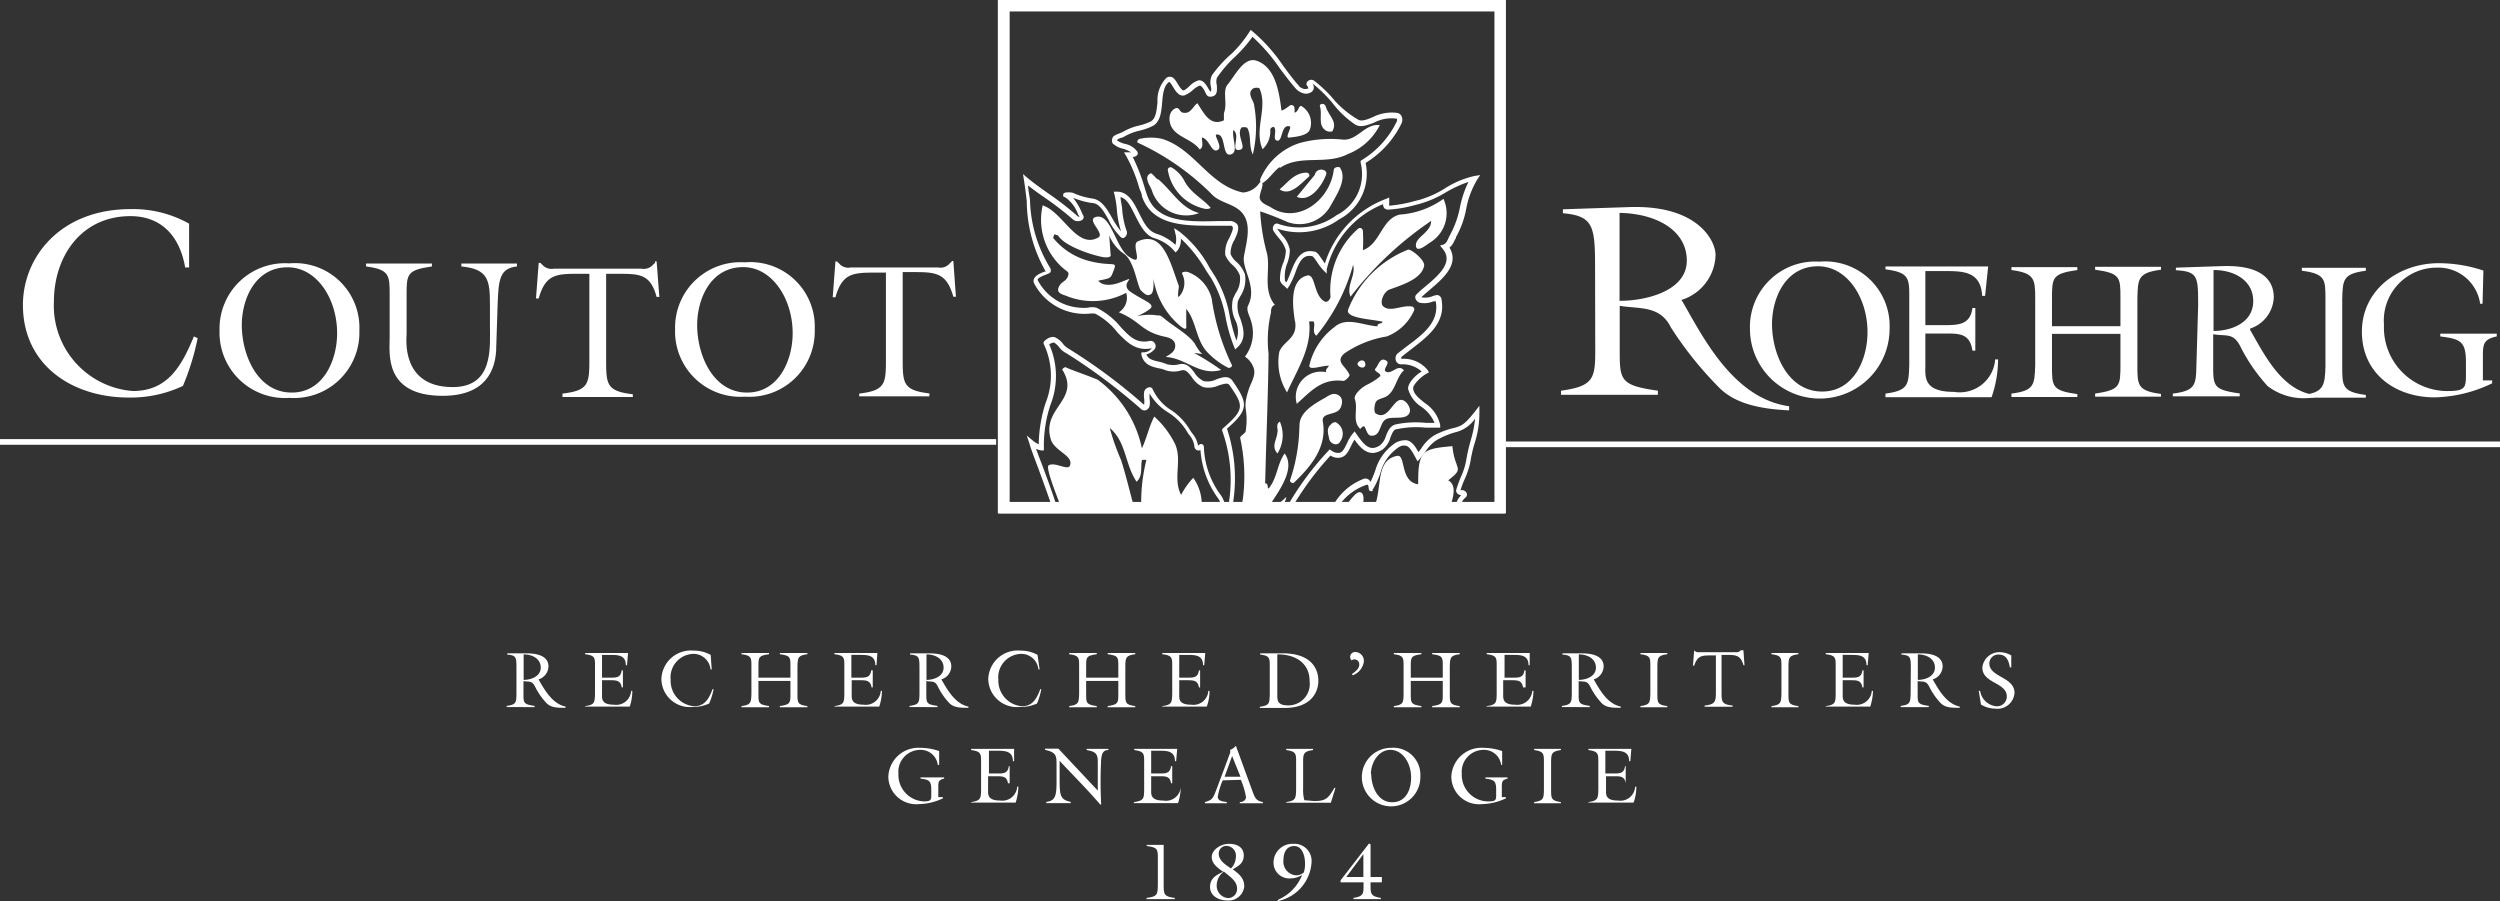 <?xml version="1.0" encoding="UTF-8"?> <svg xmlns="http://www.w3.org/2000/svg" viewBox="0 0 146.09 52.66"><rect x="0" y="0" width="146.09" height="52.66" fill="#333333" stroke="none"/><defs><style>.cls-1{fill:#fff;}</style></defs><g id="Calque_2" data-name="Calque 2"><g id="Calque_1-2" data-name="Calque 1"><path class="cls-1" d="M30.18,39.12c0-.72,0-.82-.54-.87v-.07l1.14,0c1.18,0,1.27.53,1.27.76a.81.81,0,0,1-.58.76l0,0c.36.63.81,1.43,1.58,1.59v.07c-.5,0-.86,0-1.13-.29a3.9,3.9,0,0,1-.65-.94c-.19-.38-.36-.27-.68-.33v.75c0,.52,0,.61.65.7v.07H29.61v-.07c.56-.07.56-.21.57-.7Zm.42.61c.44,0,1-.21,1-.72s-.48-.77-1-.77Z"></path><path class="cls-1" d="M34.19,41.26c.56-.07.56-.21.58-.7V38.92c0-.48,0-.62-.58-.69v-.07H36.7l-.06.71h-.07c0-.6-.47-.6-.94-.6h-.45V39.6h.48c.35,0,.62,0,.67-.43h.07v1h-.07c-.06-.41-.32-.42-.67-.42h-.48v.77c0,.28-.07.66.7.66a.87.87,0,0,0,1-.81h.07a2.91,2.91,0,0,1-.15.92h-2.6Z"></path><path class="cls-1" d="M41.59,39.12h-.07a1,1,0,0,0-1-.91,1.37,1.37,0,0,0-1.33,1.51,1.49,1.49,0,0,0,1.38,1.55c.61,0,.86-.44,1.07-1l.06,0a3.7,3.7,0,0,1-.26.84,2.19,2.19,0,0,1-.95.2,1.66,1.66,0,0,1-1.84-1.62,1.72,1.72,0,0,1,1.88-1.67,2,2,0,0,1,1,.25Z"></path><path class="cls-1" d="M44.32,40.56c0,.52,0,.61.62.7v.07H43.33v-.07c.56-.07.56-.21.58-.7V38.92c0-.48,0-.62-.58-.69v-.07h1.61v.07c-.61.08-.62.18-.62.69v.68h1.87v-.68c0-.51,0-.61-.62-.69v-.07h1.61v.07c-.56.07-.56.21-.58.69v1.64c0,.49,0,.63.58.7v.07H45.57v-.07c.61-.09.62-.18.62-.7v-.77H44.32Z"></path><path class="cls-1" d="M48.76,41.26c.56-.07.57-.21.58-.7V38.92c0-.48,0-.62-.58-.69v-.07h2.51l-.05.71h-.07c0-.6-.47-.6-.94-.6h-.46V39.6h.49c.35,0,.62,0,.67-.43H51v1h-.07c-.06-.41-.32-.42-.67-.42h-.49v.77c0,.28-.06.66.7.66a.88.88,0,0,0,1-.81h.07a3.21,3.21,0,0,1-.16.92h-2.6Z"></path><path class="cls-1" d="M53.73,39.12c0-.72,0-.82-.55-.87v-.07l1.14,0c1.18,0,1.27.53,1.27.76a.81.81,0,0,1-.58.76l0,0c.36.63.81,1.43,1.58,1.59l0,.07c-.49,0-.86,0-1.13-.29a3.9,3.9,0,0,1-.65-.94c-.18-.38-.35-.27-.68-.33v.75c0,.52,0,.61.65.7v.07H53.15v-.07c.56-.07.57-.21.58-.7Zm.41.61c.45,0,1-.21,1-.72s-.48-.77-1-.77Z"></path><path class="cls-1" d="M60.75,39.12h-.07a1,1,0,0,0-1-.91,1.37,1.37,0,0,0-1.34,1.51,1.5,1.5,0,0,0,1.38,1.55c.62,0,.86-.44,1.07-1l.06,0a4.25,4.25,0,0,1-.25.84,2.22,2.22,0,0,1-1,.2,1.67,1.67,0,0,1-1.85-1.62,1.72,1.72,0,0,1,1.88-1.67,2,2,0,0,1,1,.25Z"></path><path class="cls-1" d="M63.47,40.56c0,.52,0,.61.62.7v.07H62.48v-.07c.56-.07.56-.21.58-.7V38.92c0-.48,0-.62-.58-.69v-.07h1.61v.07c-.61.08-.62.18-.62.69v.68h1.88v-.68c0-.51,0-.61-.62-.69v-.07h1.61v.07c-.56.07-.57.21-.58.69v1.64c0,.49,0,.63.58.7v.07H64.73v-.07c.61-.09.62-.18.62-.7v-.77H63.47Z"></path><path class="cls-1" d="M67.92,41.26c.56-.07.56-.21.58-.7V38.92c0-.48,0-.62-.58-.69v-.07h2.51l-.06.71H70.3c0-.6-.47-.6-.94-.6h-.45V39.6h.48c.35,0,.62,0,.67-.43h.07v1h-.07c-.06-.41-.32-.42-.67-.42h-.48v.77c0,.28-.07.66.7.66a.87.87,0,0,0,1-.81h.07a2.65,2.65,0,0,1-.16.92H67.92Z"></path><path class="cls-1" d="M73.64,38.18l1.13,0c2.06-.07,2.27,1.12,2.27,1.6,0,.67-.43,1.6-2,1.59H73.62v-.07c.56-.07.56-.21.58-.7V38.94c0-.48,0-.62-.56-.69Zm1,2.43c0,.31,0,.61.63.61a1.25,1.25,0,0,0,1.26-1.4c0-1.12-.88-1.59-1.89-1.58Z"></path><path class="cls-1" d="M79,39.39c.19-.14.43-.3.43-.56a.28.28,0,0,0-.45-.24.29.29,0,0,1,.23-.49.52.52,0,0,1,.49.55,1,1,0,0,1-.65.81Z"></path><path class="cls-1" d="M82.44,40.56c0,.52,0,.61.62.7v.07H81.45v-.07c.56-.07.56-.21.57-.7V38.92c0-.48,0-.62-.57-.69v-.07h1.61v.07c-.61.08-.62.18-.62.69v.68h1.87v-.68c0-.51,0-.61-.62-.69v-.07H85.3v.07c-.56.07-.56.21-.58.69v1.64c0,.49,0,.63.58.7v.07H83.69v-.07c.61-.09.62-.18.62-.7v-.77H82.44Z"></path><path class="cls-1" d="M86.88,41.26c.56-.07.57-.21.58-.7V38.92c0-.48,0-.62-.58-.69v-.07h2.51l0,.71h-.07c0-.6-.47-.6-.94-.6h-.46V39.6h.49c.35,0,.62,0,.67-.43h.07v1H89c-.06-.41-.32-.42-.67-.42h-.49v.77c0,.28-.06.66.7.66a.88.88,0,0,0,1-.81h.07a3.21,3.21,0,0,1-.16.92h-2.6Z"></path><path class="cls-1" d="M91.85,39.12c0-.72,0-.82-.55-.87v-.07l1.14,0c1.18,0,1.27.53,1.27.76a.81.81,0,0,1-.58.76l0,0c.36.63.8,1.43,1.58,1.59l0,.07c-.49,0-.86,0-1.13-.29a3.9,3.9,0,0,1-.65-.94c-.19-.38-.35-.27-.68-.33v.75c0,.52,0,.61.65.7v.07H91.27v-.07c.56-.07.57-.21.58-.7Zm.41.61c.45,0,1-.21,1-.72s-.48-.77-1-.77Z"></path><path class="cls-1" d="M96.85,40.56c0,.49,0,.63.58.7v.07H95.86v-.07c.56-.07.56-.21.58-.7V38.92c0-.48,0-.62-.58-.69v-.07h1.57v.07c-.56.07-.57.21-.58.69Z"></path><path class="cls-1" d="M101.88,38h0l.06.87-.06,0c-.17-.58-.42-.6-1-.6h-.28v2.15c0,.58,0,.74.65.81v.07H99.61v-.07c.63-.07.66-.23.66-.81V38.3H100c-.54,0-.8,0-1,.6l-.07,0L99,38h0l0,0a.3.3,0,0,0,.29.11h2.14a.3.3,0,0,0,.29-.11Z"></path><path class="cls-1" d="M104.51,40.56c0,.49,0,.63.58.7v.07h-1.57v-.07c.56-.07.56-.21.58-.7V38.92c0-.48,0-.62-.58-.69v-.07h1.57v.07c-.56.07-.57.21-.58.69Z"></path><path class="cls-1" d="M106.69,41.26c.56-.07.57-.21.58-.7V38.92c0-.48,0-.62-.58-.69v-.07h2.51l-.06.71h-.07c0-.6-.46-.6-.94-.6h-.45V39.6h.49c.35,0,.61,0,.66-.43h.07v1h-.07c-.06-.41-.31-.42-.66-.42h-.49v.77c0,.28-.06.66.7.66a.88.88,0,0,0,1-.81h.07a3.21,3.21,0,0,1-.16.92h-2.6Z"></path><path class="cls-1" d="M111.66,39.12c0-.72,0-.82-.55-.87v-.07l1.14,0c1.18,0,1.27.53,1.27.76a.81.81,0,0,1-.58.76l0,0c.36.63.81,1.43,1.58,1.59v.07c-.5,0-.86,0-1.13-.29a3.9,3.9,0,0,1-.65-.94c-.19-.38-.36-.27-.68-.33v.75c0,.52,0,.61.65.7v.07h-1.64v-.07c.56-.07.56-.21.58-.7Zm.41.61c.45,0,1-.21,1-.72s-.48-.77-1-.77Z"></path><path class="cls-1" d="M117.53,39h-.08c-.07-.38-.19-.75-.66-.75a.52.52,0,0,0-.54.52c0,.81,1.47.78,1.47,1.72a1,1,0,0,1-1.14.92,1.6,1.6,0,0,1-.82-.24l-.13-.8h.08a1.06,1.06,0,0,0,.94.9.57.57,0,0,0,.62-.57c0-.83-1.43-.76-1.43-1.69a1,1,0,0,1,1-.9,1.4,1.4,0,0,1,.69.19Z"></path><path class="cls-1" d="M55.1,46.58v.07a3.36,3.36,0,0,1-1.41.34,1.63,1.63,0,0,1-1.78-1.6,1.76,1.76,0,0,1,1.88-1.69,3.38,3.38,0,0,1,1.09.19v.81H54.8a1,1,0,0,0-1-.88,1.28,1.28,0,0,0-1.3,1.39A1.55,1.55,0,0,0,54,46.83c.42,0,.42-.11.42-.41v-.28c0-.52-.14-.58-.63-.64v-.07h1.38v.07c-.33.07-.34.2-.34.49v.59Z"></path><path class="cls-1" d="M56.75,46.87c.56-.08.57-.22.58-.7V44.53c0-.48,0-.62-.58-.7v-.07h2.51l0,.72h-.07c0-.6-.47-.61-.94-.61h-.46V45.2h.49c.35,0,.62,0,.67-.43H59v1H58.9c-.06-.41-.32-.41-.67-.41h-.49v.77c0,.27-.06.65.7.65a.87.87,0,0,0,1-.81h.07a3.22,3.22,0,0,1-.16.93h-2.6Z"></path><path class="cls-1" d="M64.15,46.2l0-1.7c0-.45-.13-.58-.65-.67v-.07h1.27v.07c-.32,0-.38.22-.42.52a24.68,24.68,0,0,0,0,2.66h-.06c-.75-.88-1.58-1.7-2.37-2.55v.86c0,1.16,0,1.4.65,1.54v.07H61.14v-.07c.63-.07.6-.5.6-1.56v-.7c0-.47-.07-.65-.67-.78v-.07h.78Z"></path><path class="cls-1" d="M66.28,46.87c.56-.08.57-.22.58-.7V44.53c0-.48,0-.62-.58-.7v-.07h2.51l-.06.72h-.07c0-.6-.46-.61-.93-.61h-.46V45.2h.49c.35,0,.62,0,.67-.43h.07v1h-.07c-.06-.41-.32-.41-.67-.41h-.49v.77c0,.27-.06.65.7.65A.87.87,0,0,0,69,46H69a3.22,3.22,0,0,1-.16.93h-2.6Z"></path><path class="cls-1" d="M71.45,45.6a4.48,4.48,0,0,0-.29.95c0,.28.32.28.53.32v.07H70.41v-.07c.42-.12.46-.21.61-.57l.52-1.38.28-.76c.05-.12.11-.24.05-.33a.84.84,0,0,0,.35-.25l1,2.74c.13.34.21.48.58.55v.07H72.45v-.07c.16,0,.36-.09.36-.3a4.46,4.46,0,0,0-.3-1ZM72,44.18l-.44,1.21h.93Z"></path><path class="cls-1" d="M75.16,46.87c.56-.08.56-.22.58-.7V44.53c0-.48,0-.62-.58-.7v-.07h1.57v.07c-.56.08-.58.22-.58.7v1.53a2.35,2.35,0,0,0,.07.7l.57.05c.71,0,.83-.17,1.19-.77l.06,0-.27.87H75.16Z"></path><path class="cls-1" d="M83,45.35a1.71,1.71,0,1,1-1.71-1.65A1.58,1.58,0,0,1,83,45.35Zm-2.87-.12c0,.73.38,1.65,1.22,1.65s1.11-.78,1.11-1.45c0-.83-.49-1.61-1.21-1.61S80.11,44.6,80.11,45.23Z"></path><path class="cls-1" d="M88,46.58v.07a3.4,3.4,0,0,1-1.41.34,1.62,1.62,0,0,1-1.78-1.6,1.76,1.76,0,0,1,1.88-1.69,3.38,3.38,0,0,1,1.09.19l0,.81h-.06a1,1,0,0,0-1-.88,1.28,1.28,0,0,0-1.3,1.39,1.55,1.55,0,0,0,1.59,1.62c.42,0,.42-.11.42-.41v-.28c0-.52-.14-.58-.63-.64v-.07H88.1v.07c-.33.07-.34.2-.34.49v.59Z"></path><path class="cls-1" d="M90.64,46.17c0,.48,0,.62.57.7v.07H89.65v-.07c.56-.08.56-.22.57-.7V44.53c0-.48,0-.62-.57-.7v-.07h1.56v.07c-.56.08-.56.22-.57.7Z"></path><path class="cls-1" d="M92.82,46.87c.56-.08.56-.22.58-.7V44.53c0-.48,0-.62-.58-.7v-.07h2.51l-.06.72H95.2c0-.6-.47-.61-.94-.61h-.45V45.2h.48c.35,0,.62,0,.67-.43H95v1H95c-.06-.41-.32-.41-.67-.41h-.48v.77c0,.27-.07.65.7.65a.86.86,0,0,0,1-.81h.07a2.66,2.66,0,0,1-.16.93H92.82Z"></path><path class="cls-1" d="M68,49.37c0,.87,0,1.54,0,2.31,0,.56,0,.72.65.79v.07H67v-.07c.66-.07.65-.23.66-.79V50.17c0-.52,0-.66-.65-.73v-.07Z"></path><path class="cls-1" d="M71.4,50.89c-.28-.21-.59-.43-.59-.82s.5-.76,1-.76.87.21.87.68-.32.61-.64.81l0,0c.33.25.67.49.67,1a.92.92,0,0,1-1,.82c-.47,0-1-.25-1-.79s.41-.71.77-.89Zm-.3.83a.72.72,0,0,0,.67.76.53.53,0,0,0,.52-.55c0-.47-.45-.71-.77-1A1,1,0,0,0,71.1,51.72Zm1.12-1.65a.57.57,0,0,0-.55-.64.44.44,0,0,0-.45.46c0,.41.42.65.71.86A1,1,0,0,0,72.22,50.07Z"></path><path class="cls-1" d="M74.7,52.57a2.62,2.62,0,0,0,1.39-1.44,1.31,1.31,0,0,1-.67.2.92.92,0,0,1-1-.93,1.1,1.1,0,0,1,1.16-1.09,1,1,0,0,1,1.06,1.1,2.46,2.46,0,0,1-2,2.25ZM75,50.25a.8.8,0,0,0,.74.9.68.68,0,0,0,.45-.17,1.6,1.6,0,0,0,.07-.54c0-.38-.14-1-.63-1S75,49.88,75,50.25Z"></path><path class="cls-1" d="M80.09,49.34c0,.77,0,1.18,0,1.91h.66v.31h-.66v.19c0,.46,0,.63.6.72v.07H79.09v-.07c.6-.09.59-.26.59-.72v-.19H78.34l0-.12L80,49.29Zm-1.42,1.91h1V49.91Z"></path><rect class="cls-1" x="87.99" y="25.8" width="58.1" height="0.33"></rect><path class="cls-1" d="M11.05,15.63h-.23c-.3-1.76-1.33-3-3.2-3-2.86,0-4.47,2.34-4.47,5a5,5,0,0,0,4.62,5.22c2.05,0,2.86-1.5,3.56-3.19l.22.1a14.51,14.51,0,0,1-.86,2.79,7.11,7.11,0,0,1-3.18.68c-3.27,0-6.17-1.88-6.17-5.41,0-2.78,2.17-5.6,6.29-5.6a6.68,6.68,0,0,1,3.42.85v2.56"></path><path class="cls-1" d="M21,19.32a3.82,3.82,0,0,1-4.09,3.93,3.82,3.82,0,0,1-4.08-3.94,3.82,3.82,0,0,1,4.07-3.92A3.77,3.77,0,0,1,21,19.32M14.13,19c0,1.73.91,3.94,2.92,3.94,1.84,0,2.65-1.88,2.65-3.47,0-2-1.18-3.85-2.89-3.85-1.91,0-2.68,1.87-2.68,3.38"></path><path class="cls-1" d="M30.21,15.4v.17c-1,.11-1.08.74-1.13,2.21L29,20.23c0,1.44-.65,2.9-3.13,2.9-3.45,0-3.1-2.5-3.1-3.39v-2.5c0-1.15,0-1.49-1.38-1.67V15.4h3.85v.17c-1.46.21-1.48.44-1.48,1.67v2.28c0,.22-.36,3.1,2.69,3.1,2.41,0,2.18-2.3,2.18-3.67V17.78c0-1.42-.11-2.06-1.67-2.21V15.4h3.23"></path><path class="cls-1" d="M38.28,15.27h.09l.16,2.08-.16,0C38,16,37.37,16,36.09,16h-.67V21.1c0,1.39.06,1.76,1.56,1.94v.16H32.87V23c1.5-.18,1.57-.55,1.57-1.94V16h-.67c-1.29,0-1.9.05-2.29,1.44l-.16,0,.16-2.08h.09l.11.1a.72.72,0,0,0,.69.24h5.11a.72.72,0,0,0,.69-.24l.11-.1"></path><path class="cls-1" d="M47.61,19.26a3.82,3.82,0,0,1-4.08,3.92,3.82,3.82,0,0,1-4.08-3.94,3.82,3.82,0,0,1,4.07-3.91,3.77,3.77,0,0,1,4.09,3.93M40.74,19c0,1.73.91,3.94,2.92,3.94,1.84,0,2.66-1.88,2.66-3.47,0-2-1.19-3.86-2.89-3.86-1.92,0-2.69,1.88-2.69,3.39"></path><path class="cls-1" d="M55.62,15.25h.09l.15,2.09-.15,0c-.39-1.38-1-1.44-2.29-1.44h-.67v5.16c0,1.38.07,1.75,1.56,1.93v.17h-4.1V23c1.49-.18,1.56-.55,1.56-1.93V15.93H51.1c-1.28,0-1.89.06-2.28,1.44l-.16,0,.16-2.09h.09l.11.1a.7.7,0,0,0,.69.25h5.11a.71.71,0,0,0,.69-.25l.11-.1"></path><path class="cls-1" d="M93.21,15.69c0-2.46-.08-3.07-1.88-3.23v-.23l3.92-.13c4-.12,5,2,5,2.79a2.83,2.83,0,0,1-2,2.64l.08.11c1.24,2.17,3,5.65,6.22,6.1l0,.24c-1.7-.08-3.19-.39-4.12-1.36a21.14,21.14,0,0,1-2.78-3.47c-.65-1.33-1.86-1.08-3-1.28l0,2.56c0,1.77,0,2.09,2.23,2.4v.24H91.22v-.24c1.93-.26,2-.74,2-2.4m1.42-2.85c1.54,0,3.93-.57,3.93-2.35s-1.78-2.75-3.93-2.79v5.14"></path><path class="cls-1" d="M110.42,19.21a4.08,4.08,0,0,1-8.16,0,3.82,3.82,0,0,1,4.07-3.92,3.77,3.77,0,0,1,4.09,3.93m-6.87-.28c0,1.73.92,3.94,2.93,3.94,1.84,0,2.65-1.87,2.65-3.47,0-2-1.18-3.85-2.89-3.85-1.92,0-2.69,1.88-2.69,3.38"></path><path class="cls-1" d="M110.18,23c1.34-.18,1.35-.52,1.39-1.67V17.4c0-1.14,0-1.48-1.39-1.66v-.17h6L116,17.29h-.17c-.08-1.44-1.11-1.45-2.24-1.45h-1.08V19h1.16c.83,0,1.47-.06,1.59-1h.17v2.49h-.17c-.14-1-.76-1-1.59-1h-1.16v1.83c0,.66-.16,1.58,1.67,1.58A2.08,2.08,0,0,0,116.59,21h.17a6.81,6.81,0,0,1-.38,2.21h-6.2V23"></path><path class="cls-1" d="M119.91,21.37c0,1.23,0,1.45,1.48,1.66v.17h-3.85V23c1.34-.17,1.35-.51,1.39-1.66V17.44c0-1.15-.05-1.48-1.39-1.66v-.17h3.85v.17c-1.46.21-1.48.43-1.48,1.66v1.62l4,0V17.42c0-1.22,0-1.45-1.48-1.66v-.17h3.85v.17c-1.34.18-1.35.51-1.38,1.66v3.93c0,1.15,0,1.49,1.38,1.67v.16h-3.85V23c1.46-.22,1.48-.44,1.48-1.67V19.51l-4,0v1.84"></path><path class="cls-1" d="M128.45,17.87c0-1.71,0-2-1.3-2.08v-.15l2.72-.09c2.81-.09,3,1.28,3,1.82a2,2,0,0,1-1.38,1.83l0,.08c.86,1.5,1.87,3.55,3.77,3.8l0,.13a3.46,3.46,0,0,1-2.75-.65,10.21,10.21,0,0,1-1.55-2.23c-.44-.93-.85-.66-1.63-.8v1.8c0,1.23,0,1.45,1.55,1.66v.17h-3.91V23c1.34-.17,1.35-.51,1.38-1.66m1-2c1.07,0,2.32-.5,2.32-1.74s-1.15-1.83-2.32-1.82v3.56"></path><path class="cls-1" d="M136.87,21.41c0,1.15,0,1.49,1.38,1.67v.16l-3.78,0-.06-.13c0-.14,0,0,.37-.06,1-.16,1.08-.57,1.11-1.61V17.48c0-1.15,0-1.48-1.38-1.66v-.17h3.74v.17c-1.33.18-1.35.51-1.38,1.66v3.93"></path><path class="cls-1" d="M145.63,22.23v.17a8.07,8.07,0,0,1-3.36.82c-2.3,0-4.25-1.39-4.25-3.84s2.16-4,4.49-4a8.3,8.3,0,0,1,2.61.43l-.05,1.94h-.14a2.46,2.46,0,0,0-2.52-2.11,3.09,3.09,0,0,0-3.1,3.34,3.71,3.71,0,0,0,3.79,3.87c1,0,1-.26,1-1v-.67c0-1.24-.32-1.37-1.5-1.52V19.5h3.3v.16c-.78.16-.81.47-.81,1.16v1.41h.54"></path><path class="cls-1" d="M88,30H58.31V0H88Zm-29-.67H87.33V.67H59Z"></path><rect class="cls-1" y="25.66" width="58.21" height="0.33"></rect><path class="cls-1" d="M87.94,30H58.36V.05H87.94Zm-29-.56H87.38V.61H58.92Z"></path><path class="cls-1" d="M78.11,29.75l-.25-.13A3.44,3.44,0,0,1,79.64,28a.34.34,0,0,1,.3,0,.39.39,0,0,1,.15.16,6.5,6.5,0,0,0,.28-.68,2.84,2.84,0,0,1,1-1.47,1.13,1.13,0,0,1,.85-.28c.29.07.48.35.67.69l.16-.21a2.43,2.43,0,0,1,.76-.77A4.57,4.57,0,0,1,85,25c.4-.12.58-.17,1.23-1l.22-.29,0,.36a5.65,5.65,0,0,1-.27,1.8,7.71,7.71,0,0,0-.25,1.08A4.71,4.71,0,0,1,85.59,28a4.93,4.93,0,0,0-.24.64l.09,0c.12,0,.25.09.28.22a.22.22,0,0,1-.09.22.82.82,0,0,0-.28.51h-.28a1,1,0,0,1,.32-.65l0,0c-.11,0-.35-.12-.29-.33a7.63,7.63,0,0,1,.26-.72,4,4,0,0,0,.32-1,10,10,0,0,1,.25-1.11,7,7,0,0,0,.27-1.32,1.93,1.93,0,0,1-1.12.79,4.73,4.73,0,0,0-1.13.47,2.25,2.25,0,0,0-.67.7l-.31.39-.13.15-.1-.18c-.23-.42-.38-.69-.58-.73s-.35,0-.62.23a2.59,2.59,0,0,0-.87,1.34,4.39,4.39,0,0,1-.46,1l0,.08-.1,0c-.1,0-.12-.1-.13-.17s0-.19-.09-.21,0,0,0,0A3.23,3.23,0,0,0,78.11,29.75Z"></path><path class="cls-1" d="M71.86,29.89a.38.38,0,0,1-.18-.06.78.78,0,0,1-.37-.45,1,1,0,0,0-.16-.3,5.44,5.44,0,0,1-1-2.78.25.25,0,0,1-.22,0,.28.28,0,0,1-.14-.25,1.22,1.22,0,0,0-.3-.64,2.68,2.68,0,0,1-.18-.28,3.45,3.45,0,0,0-1-1A3.18,3.18,0,0,1,67.18,23h0a1.69,1.69,0,0,0,0,.32,1.3,1.3,0,0,1,0,.39.34.34,0,0,1-.22.26.27.27,0,0,1-.26-.05,34,34,0,0,0-4.37-3.27,1.21,1.21,0,0,1-.43-.35,1.08,1.08,0,0,0-.32-.29s-.19.05-.27.11a4.56,4.56,0,0,1,.07,3.55A7.52,7.52,0,0,0,61,26.14v.18l-.17,0a1.61,1.61,0,0,1-.29-.09l.38,1c.3.8.63,1.71.85,2.41l-.26.08c-.23-.69-.56-1.6-.85-2.39-.24-.63-.44-1.17-.51-1.43L60,25.45l.36.3a1.16,1.16,0,0,0,.34.21,8.18,8.18,0,0,1,.4-2.41A4.28,4.28,0,0,0,61,20.12a.17.17,0,0,1,.05-.21c.09-.09.39-.3.62-.19a1.21,1.21,0,0,1,.43.35,1.08,1.08,0,0,0,.32.29,32.31,32.31,0,0,1,4.44,3.3.08.08,0,0,0,0-.05,1.13,1.13,0,0,0,0-.32,1.31,1.31,0,0,1,0-.39.36.36,0,0,1,.3-.27.19.19,0,0,1,.2.12A2.86,2.86,0,0,0,68.49,24a3.59,3.59,0,0,1,1,1.05,2.33,2.33,0,0,0,.17.26,1.51,1.51,0,0,1,.35.73h0c.07-.06.15-.12.24-.08a.17.17,0,0,1,.1.15,5,5,0,0,0,1,2.84,1.33,1.33,0,0,1,.18.37.49.49,0,0,0,.24.29,8.55,8.55,0,0,0-.35-4.44l0-.1.07-.06c1.25-1.1,1.19-1.29.36-2.5-.1-.14-.25-.1-.6,0a1.45,1.45,0,0,1-.94.11,1.49,1.49,0,0,1-.67-.59c-.22-.28-.35-.44-.59-.39a1.55,1.55,0,0,1-.93,0,1.72,1.72,0,0,0-.42-.12c-.38-.09-.85-.19-1-.78l0-.15.16,0a.63.63,0,0,0,.45-.24v0c-.94.19-1.44-.34-2-.91A4,4,0,0,0,64,18.33a1.4,1.4,0,0,0-.36,0,3.32,3.32,0,0,1-3.22-1.79c-.13-.37.34-.56.62-.67l.07,0A8.38,8.38,0,0,1,60,11.76c-.05-.43-.1-.84-.16-1.21l-.06-.38.29.25c.38.31.81.62,1.27.94A17,17,0,0,1,63,12.66h.09L63,12.54a2,2,0,0,0-.74-1l-.13-.06,0-.14c.08-.16.53-.09.57-.07a4.11,4.11,0,0,0,1.13.33c.56.08.87.63,1.17,1.16a4.79,4.79,0,0,0,.51.76,5.73,5.73,0,0,1-.25-1.33,5.51,5.51,0,0,0-.13-.8l-.05-.19h.19c.68,0,1,.67,1.31,1.29s.52,1,1,1.17a2.83,2.83,0,0,1,1.11.65,1.26,1.26,0,0,0,0-.64l-.08-.34.29.19a6.7,6.7,0,0,1,1.79,2.14l.3.47a6.72,6.72,0,0,1,.88,2.4,11.15,11.15,0,0,0,.38,1.37,1.51,1.51,0,0,0-.08-1.22,1.87,1.87,0,0,1-.12-1.22l.14-.3a1.46,1.46,0,0,0,.26-1.07,1.53,1.53,0,0,0-.42-.6,1.57,1.57,0,0,1-.43-.59,1.65,1.65,0,0,1,.24-1c.11-.24.25-.54.19-.64s-.12-.06-.25-.07l-.67,0c-1.67,0-3.76.09-4.38-1.72,0-.17-.11-.33-.16-.5a8.76,8.76,0,0,0-.77-1.87l-.12-.2.23,0h.18a1.71,1.71,0,0,0-.47-.21,1.28,1.28,0,0,1-.6-.31A.3.3,0,0,1,65,8.11c0-.17.25-.25.45-.33l.2-.09a3.18,3.18,0,0,1,.9-.35,3.28,3.28,0,0,0,.71-.25c.29-.18.33-.64.38-1.12a1.86,1.86,0,0,1,.51-1.41.3.3,0,0,1,.25-.07c.18,0,.31.23.44.44s.25.38.35.35A1.72,1.72,0,0,0,69.54,5a1.24,1.24,0,0,1,.52-.31c.24,0,.38.2.51.41a1,1,0,0,0,.18.26s.07-.06,0-.34a1,1,0,0,1,.07-.62A7.32,7.32,0,0,1,72,3.11,6.89,6.89,0,0,0,73,1.88l.08-.13.12.09a9.83,9.83,0,0,1,1.78,2c.32.43.61.83.93,1.18,0,.06.31.25.48.16a.16.16,0,0,0,.06,0s0-.12-.08-.18a.21.21,0,0,1,.07-.27.29.29,0,0,1,.37,0,7.52,7.52,0,0,1,1.21,1.18A5.83,5.83,0,0,0,79.38,7c.18.1.49,0,.85-.16a2.42,2.42,0,0,1,1.43-.24.33.33,0,0,1,.24.19.51.51,0,0,1,0,.42A5.57,5.57,0,0,1,79.8,9.52a3,3,0,0,1-1.55,3.3,4,4,0,0,1-3.62.54v0c.08.12.18.25.28.38a1.69,1.69,0,0,1,.46.84,2.15,2.15,0,0,1-.15.81,2.09,2.09,0,0,0-.13,1s0,.06.09.1a5.15,5.15,0,0,0,.24-.57c.26-.65.55-1.39,1.36-1.22.19,0,.32.24.49.48l.15.22A5.93,5.93,0,0,1,81,11.62l.18-.08v.2a.56.56,0,0,1,0,.13.66.66,0,0,0,0,.15,7.69,7.69,0,0,0,1.48-.27l.32-.08A5.9,5.9,0,0,0,84.45,11a5.32,5.32,0,0,1,1.73-.72l.32-.05-.18.27a5.15,5.15,0,0,0-.64,1.7,5.27,5.27,0,0,1-.6,1.66s0,.1-.07.15a1,1,0,0,1-.31.46c.61,1-.42,1.84-1.18,2.49-.17.15-.34.29-.47.42l.06,0a1.12,1.12,0,0,0,.62-.08c.19-.06.3-.09.4,0a.27.27,0,0,1,.09.12c.31,1.41-.74,2.21-1.77,3l-.56.44a.28.28,0,0,0,0,.11s0,0,0,0a1.8,1.8,0,0,1,1.54.66l.07.13-.13.07c-.44.25-.8.7-.79.84,0,.35.35.61.68.88a2.09,2.09,0,0,1,.9,1.28l0,.16h-.16l-.7,0a5.42,5.42,0,0,0-1.67.09c-.19,0-.27.22-.38.49a1.33,1.33,0,0,1-.46.7c-.78.51-1.28-.07-1.64-.58a3.9,3.9,0,0,0-.19.35c-.15.31-.29.61-.59.69a.78.78,0,0,1-.62-.11,17.45,17.45,0,0,0-2.31,3.15l-.24-.14a17.24,17.24,0,0,1,2.42-3.28l.07-.09.1.06a.65.65,0,0,0,.5.14c.18-.05.29-.29.42-.55a2.66,2.66,0,0,1,.33-.56l.12-.14.13.19c.44.63.77,1,1.34.63a1.09,1.09,0,0,0,.36-.56c.11-.27.23-.58.57-.67a5.71,5.71,0,0,1,1.75-.09l.52,0a2.18,2.18,0,0,0-.77-.94,1.81,1.81,0,0,1-.78-1.06c0-.32.41-.78.8-1a1.68,1.68,0,0,0-1.2-.42.32.32,0,0,1-.31-.22.41.41,0,0,1,.08-.4l.57-.44c1-.74,1.89-1.44,1.68-2.62l-.14,0a1.36,1.36,0,0,1-.8.08.38.38,0,0,1-.25-.26.22.22,0,0,1,.07-.23,5.79,5.79,0,0,1,.5-.45c1-.82,1.63-1.51,1-2.24l-.13-.16.2-.06c.15-.05.23-.23.3-.39l.09-.18a5.6,5.6,0,0,0,.57-1.59,6.15,6.15,0,0,1,.5-1.5,7.13,7.13,0,0,0-1.32.61,6.28,6.28,0,0,1-1.52.67l-.31.08a7.27,7.27,0,0,1-1.56.26h0a.31.31,0,0,1-.2-.08.37.37,0,0,1-.08-.24,5.5,5.5,0,0,0-3.29,3.8l0,.26-.18-.18a3.32,3.32,0,0,1-.37-.47c-.09-.14-.23-.35-.3-.37-.55-.11-.76.32-1,1a5,5,0,0,1-.36.77l-.1.14-.12-.12a.27.27,0,0,0-.08-.07.61.61,0,0,1-.22-.3A2.44,2.44,0,0,1,75,15.33a2.13,2.13,0,0,0,.14-.71,1.75,1.75,0,0,0-.4-.69c-.1-.13-.21-.26-.3-.4a.31.31,0,0,1,0-.37.2.2,0,0,1,.25-.08,3.7,3.7,0,0,0,3.42-.51,2.68,2.68,0,0,0,1.4-3.06l0-.11.09-.06A5.33,5.33,0,0,0,81.62,7.1a.19.19,0,0,0,0-.17s0,0-.05,0a2.14,2.14,0,0,0-1.26.23c-.41.16-.8.3-1.1.13A5.61,5.61,0,0,1,77.85,6a8.28,8.28,0,0,0-1.16-1.13.39.39,0,0,1,.07.34.33.33,0,0,1-.21.21c-.34.18-.73-.13-.81-.22-.32-.36-.64-.79-.95-1.2a10.34,10.34,0,0,0-1.6-1.85,8,8,0,0,1-1,1.15,7.08,7.08,0,0,0-1.08,1.25.79.79,0,0,0,0,.44c0,.23.06.58-.28.65s-.35-.19-.47-.39S70.15,5,70.11,5a1.19,1.19,0,0,0-.39.25,1.74,1.74,0,0,1-.47.31c-.32.12-.53-.2-.69-.46s-.19-.3-.25-.31h0c-.31.23-.36.73-.4,1.22s-.1,1.08-.51,1.33a3.38,3.38,0,0,1-.79.29,3.31,3.31,0,0,0-.82.3,1.34,1.34,0,0,1-.24.12c-.09,0-.26.1-.28.15a1.35,1.35,0,0,0,.48.21,1.16,1.16,0,0,1,.71.45.19.19,0,0,1,0,.19.33.33,0,0,1-.27.12,11.09,11.09,0,0,1,.68,1.73c.05.17.1.33.16.5.55,1.61,2.44,1.56,4.1,1.52h.67a.56.56,0,0,1,.5.19c.14.23,0,.57-.17.92a1.48,1.48,0,0,0-.22.81,1.2,1.2,0,0,0,.35.47,1.81,1.81,0,0,1,.49.72,1.78,1.78,0,0,1-.27,1.28l-.14.28a1.66,1.66,0,0,0,.13,1c.18.55.39,1.18-.14,1.69l-.15.14-.08-.19a9.72,9.72,0,0,1-.47-1.63,6.88,6.88,0,0,0-.84-2.32l-.31-.47A8.13,8.13,0,0,0,69,13.94a1,1,0,0,1-.2.71l-.11.1-.09-.11a2.45,2.45,0,0,0-1.11-.71c-.56-.16-.85-.74-1.14-1.31s-.48-1-.87-1.1c0,.17.06.39.09.64a4.94,4.94,0,0,0,.25,1.29.33.33,0,0,1-.09.41.16.16,0,0,1-.23,0,3.38,3.38,0,0,1-.71-1c-.28-.5-.55-1-1-1a4.64,4.64,0,0,1-1.08-.3,3.88,3.88,0,0,1,.5.84,1.72,1.72,0,0,0,.09.19.2.2,0,0,1-.06.26.47.47,0,0,1-.51,0,18,18,0,0,0-1.65-1.28c-.36-.25-.69-.48-1-.73,0,.28.08.57.11.87a7.92,7.92,0,0,0,1.21,4l0,.06v.08c0,.1-.13.14-.31.21s-.49.2-.45.31a3,3,0,0,0,2.45,1.61,2.56,2.56,0,0,0,.48,0,1.07,1.07,0,0,1,.5,0,4.24,4.24,0,0,1,1.41,1.12c.52.56.93,1,1.72.82a.28.28,0,0,1,.28.14.29.29,0,0,1,0,.33.94.94,0,0,1-.49.32c.11.27.35.34.71.42a2.67,2.67,0,0,1,.48.15,1.43,1.43,0,0,0,.76,0c.42-.08.66.23.86.5a1.27,1.27,0,0,0,.54.49,1.16,1.16,0,0,0,.76-.11c.32-.11.69-.24.92.09.89,1.29,1,1.66-.32,2.8a9.26,9.26,0,0,1,.32,4.54.24.24,0,0,1-.13.22ZM65.7,13.66Zm8.87-.32ZM66.18,9ZM76.65,4.8Z"></path><path class="cls-1" d="M66.69,29.58a10.13,10.13,0,0,1,.3-2.7.9.9,0,0,0-.26,0c-.09.45.06.93-.31,1.27-.69-1-.59-2.32-1.57-3.14a13.37,13.37,0,0,0,.66,1.87c.29.9.5,1.82.75,2.72l-4.27,0c-.38-1-.89-2.3-.71-2.41.38-.22,1.15.35,1.25,0,.2-.58-.93-.83-1.13-1.53-.54-1.85,1.78-2.29.67-4.07,0,0,.13-.19.25-.11s1.67.62,1.84.72a6.68,6.68,0,0,1,2.57,4c.28-.6.41-1.26.72-1.86a5.3,5.3,0,0,1,1.13,1.44c.59,1-.09,2.14.44,3.14a4.42,4.42,0,0,1,.71-1,2.71,2.71,0,0,1,.49,1.76l-3.53-.15"></path><path class="cls-1" d="M74.93,29.67a4.6,4.6,0,0,0,.22-.53c.12-.35-.4.55-.94.36.54-.83,1.51-2.12.86-3-.43.6-.43,1.4-.9,2-.16.19,0-.29-.24-.25.06-2.52.17-5.06.2-7.57a7.11,7.11,0,0,1,.14-2.41c0-.12,0-.39.23-.45-.73-.89-.25-2.05-.46-3a11.59,11.59,0,0,1-.4-2.47c.56.19,1.12.41,1.61.63a2.07,2.07,0,0,0,2.49-.93c.36-.66,1-1.57.57-2.24,0-.07-.34-.09-.37.12-.22,1.79-2.12,3.2-3.67,2.19-.18-.12-.52-.2-.64-.48s.38-1,0-1a1.27,1.27,0,0,1-1,.61c-2-.43-2.82-2.56-4.74-3.14a3,3,0,0,0-1.27,0c-.11,0-.22.19-.13.23a14.88,14.88,0,0,1,4.31,3c.47.52,1.3.55,1.77,1.08.62.7.24,1.82.12,2.57s.79,1.78.25,2.85c-.15.3.11.64.19,1a2.27,2.27,0,0,1-.38,2,1.3,1.3,0,0,1,.53.73c.09.41-.17.78-.3,1.16-.43,1.31,0,1-.18,2.43,0,.17-.35.31-.33.43a10.43,10.43,0,0,1,.16,3.56,5.62,5.62,0,0,0-.09.57h2.36"></path><path class="cls-1" d="M84.73,29.62c.22-.59.39-1.29-.1-1.55,1-.79.39-.52.24-2-1.79.16-2,.27-2,2.23-1.1-.16-.69-1.78-1.24-1.66-1.33.27-.81,2-1.37,3.09l4.51-.11"></path><path class="cls-1" d="M81.39,29.7q.15-.6.24-1.2a7.51,7.51,0,0,1,0,1.16h.75a10.77,10.77,0,0,1,2.07-2.77c-.65,1.05-1.27,1.82-1.76,2.75l-1.28.05"></path><path class="cls-1" d="M71.52,6.65c0,.12,0,.35,0,.38-.79.37-1.14-.37-1.55-1-.28.2-.4.66-.85.55-.17,0-.21-.35-.43-.25-.44.2-.4.78-.23,1.09.34.62,1.21.71,1.65,1.32.27-.19.09-.47.14-.71.43.14.53.83.84.76.46-.11-.2-.9,0-.93.57-.07.3,1.28.81,1.17s.08-.91.17-1.43c.47.32-.24,1.3.4,1.15.41-.09-.23-.84.06-1.27,0-.07.33-.06.36,0,.25.46.07,1.05.32,1.55a7.07,7.07,0,0,0,.08-2.86c0-.27-.47-.71-.06-1,.1-.06.35-.05.37,0,.51,1.13-.34,2.38.18,3.55a1.43,1.43,0,0,0,.45-1.14c0-.1.18-.22.24-.13.15.25-.13.74.18.77s.21-.95.69-.84c.22,0-.31.7,0,.66s1.09-.09,1.21-.49a1.14,1.14,0,0,0-.5-1.35c-.16-.07-.16.35-.41.38a.86.86,0,0,0,0-.28c0-.11-.15-.22-.27-.13s-.48.36-.49.26c-.14-1.15-.38-2.49-1.42-2.87-.74-.28-1.24.78-1.72,1.38-.32.37,0,1.07-.21,1.65"></path><path class="cls-1" d="M74.8,9.81C76,9,77.47,9.67,78.77,9a3.5,3.5,0,0,0,1.86-1.69c-.87-.1-1.3.9-2.14.85a6.83,6.83,0,0,0-2.55.2,3.74,3.74,0,0,0-2.29,2.1c-.06.13.07.28.11.25.41-.25.64-.66,1-.94"></path><path class="cls-1" d="M71.32,21.63c-1.26.33-2-.7-3.2-.77.22-.15.5-.27.55-.57.07-.5-.45-.58-.72-.64-1.3-.32-1.27-.86-2.57-1.4a1,1,0,0,0,.43-1.14,4.14,4.14,0,0,1-3.4.22c-.19-.1-.68-.15-.56-.5s.38-.36.51-.59.07-.34,0-.38A3.75,3.75,0,0,1,60.93,12c1.2.4,2,2.58,3.25,1.88.4-.23-.68-1-.18-1.19.9-.31,1.17,1.73,1.94,2.29,1,.7.12-.67.54-.87,1.46-.67,1.88,1.15,2.41,2.61,0,.06-.11.71,0,.62A1.17,1.17,0,0,0,69.08,16c-.06-.12.24-.15.37-.09a2.23,2.23,0,0,1,1.36,1.56A13.1,13.1,0,0,0,72,21.36c0,.05-.13.19-.25.12a4.44,4.44,0,0,1-1.29-1c-.59-.75-.56-1.71-1.14-2.43l0,1s.08.36-.35,0a4.51,4.51,0,0,1-1.57-2.79s.07.79-.14.93-.36,0-.58-.21-.38-1.72-1-2.15a2.35,2.35,0,0,1-.86-1.07l.08,1.14s.07.14-.29.14-2.36-.57-2.78-1.28l-.22-.07-.07.21a4,4,0,0,0,2.14,1.36c1.43.36,1.65-.09,1.36.64-.14.36-.14.36-.86.5,0,0,.29.5,1.36.07s-.19.08.52.58,1.5.71,1.14,1a3,3,0,0,1-.78.43,3.5,3.5,0,0,1,1.07-.07c.36.07.21-.08.64.28s1.43.93,1.71,1.43.43.57.43.57l-.5-.07a15.61,15.61,0,0,1,1.59,1"></path><path class="cls-1" d="M67.65,10.49c-.16-.13-.34-.39-.41-.36-.46.21,0,.76.07,1a2.11,2.11,0,0,0,2.76,1.32c-1.1-.3-1.57-1.3-2.42-2"></path><path class="cls-1" d="M69.18,10.51a2,2,0,0,0-.69-.71.16.16,0,0,0-.25.12,2.76,2.76,0,0,0,2.12,2.27c.14.05.43,0,.37-.07-.5-.56-1.19-.86-1.55-1.61"></path><path class="cls-1" d="M74.93,10.93a1,1,0,0,0-.15.14c.62.42,1.25-.36,1.7-.74.09-.08,0-.24-.13-.24-.61,0-1,.44-1.42.84"></path><path class="cls-1" d="M77.88,7.62c.29-.52-.28-.91-.41-1.4-.07-.23-.39-.17-.34,0,.17.48-.17,1.11.38,1.43.11.06.34.06.37,0"></path><path class="cls-1" d="M75.68,18.78c.16,1-.66,1.12-.92,1.77a3.33,3.33,0,0,0,.45,2.38c.59-1.32,1.47-2.63,1.29-4.15.09,0,.23,0,.26,0,.13.25-.12.6.16.84a11.23,11.23,0,0,0,2.15-4.14c.17.64-.42,1.21-.15,1.86a20.23,20.23,0,0,1,4.71-4.43c0,.67-.9.93-.89,1.42s.59,0,.86-.18a2,2,0,0,0,.75-2.53,4.94,4.94,0,0,1-2.56.92c-1.07.26-1.11,1.7-2.15,2.08a8.68,8.68,0,0,0,0-1.14.17.17,0,0,0-.26-.13,4.79,4.79,0,0,0-1.63,4c0,.08-.16.38-.36.26-.64-.37-.51-1.62-1-1.51-1,.24-.88,1.65-.72,2.67"></path><path class="cls-1" d="M80.76,18.87c.15,0-.31,0-.27.2-.87-.06-1.82-.58-2.52.05a3.9,3.9,0,0,0-1.46,2.25c0,.29.71,0,1.12,0,.11,0-.22.19-.13.38a1.47,1.47,0,0,0-1.72,1.85c.81-.73,1.47-1.51,2.72-1.34.12,0,.39-.28.36-.35-.21-.53-.86-.75-.31-1.25a6.11,6.11,0,0,1,2.49-1,2.87,2.87,0,0,0,1.58-1.49.17.17,0,0,0-.13-.26c-.58-.09-1.24.35-1.65,0-.25-.2,0-.87.38-1,.82-.29,1.84-.63,2-1.37.07-.33-.76-1-.94-.95a6.2,6.2,0,0,0-3.49,3.47c-.24.55,1.35.58,2,.74"></path><path class="cls-1" d="M79.91,22.47c-.42.2-.81.63-.74.85.21.59-.18,1.27.32,1.75.07-.1.2-.22.26-.12s.16.47.32.5c.62.1.52-.65.87-.92s1.31.1,1.45-.48c.06-.25-.32-.88-.71-.62s-.67,1.12-1.29.73c-.11-.08-.09-.44,0-.65s.46-.23.65-.36c.52-.34.54-1.09,1-1.51-.33-.39-.67.2-1,.1s.19-.48,0-.64c-.4-.29-.48.24-.66.43s.48.3.22.5a3.52,3.52,0,0,1-.69.44"></path><path class="cls-1" d="M77.79,24.79c-.31.24-.17.57-.12.85s.49.49.66.14a.76.76,0,0,0-.28-1.11s-.18,0-.26.12"></path><path class="cls-1" d="M75.93,24.93a10.19,10.19,0,0,1-.55,3.15c0,.08.15.21.24.12.95-.91,1.95-2.06,1.68-3.57-.09-.54.75-.35,1-.74.12-.18.24-.61-.09-.8s-.6.06-.82.18c-.62.35-1.51.85-1.45,1.66"></path><path class="cls-1" d="M74.65,25.22c0,.42-.4.85,0,1.28a2,2,0,0,0,.14-1.86c-.24.14-.12.38-.13.58"></path><path class="cls-1" d="M75.78,11.5c.75.35,1.47-.63,1.71-1.29a.2.2,0,0,0-.14-.27.38.38,0,0,0-.52.28"></path><path class="cls-1" d="M79.63,21.48a.18.18,0,0,0,.14-.26c0-.11-.14-.2-.27-.14s-.22.15-.14.27a.34.34,0,0,0,.27.13"></path><path class="cls-1" d="M78.66,29.44c-.14.42.45-.68.78-.68s.23.59.21.68h-1"></path><rect class="cls-1" x="61.25" y="29.44" width="24.15" height="0.38"></rect></g></g></svg> 